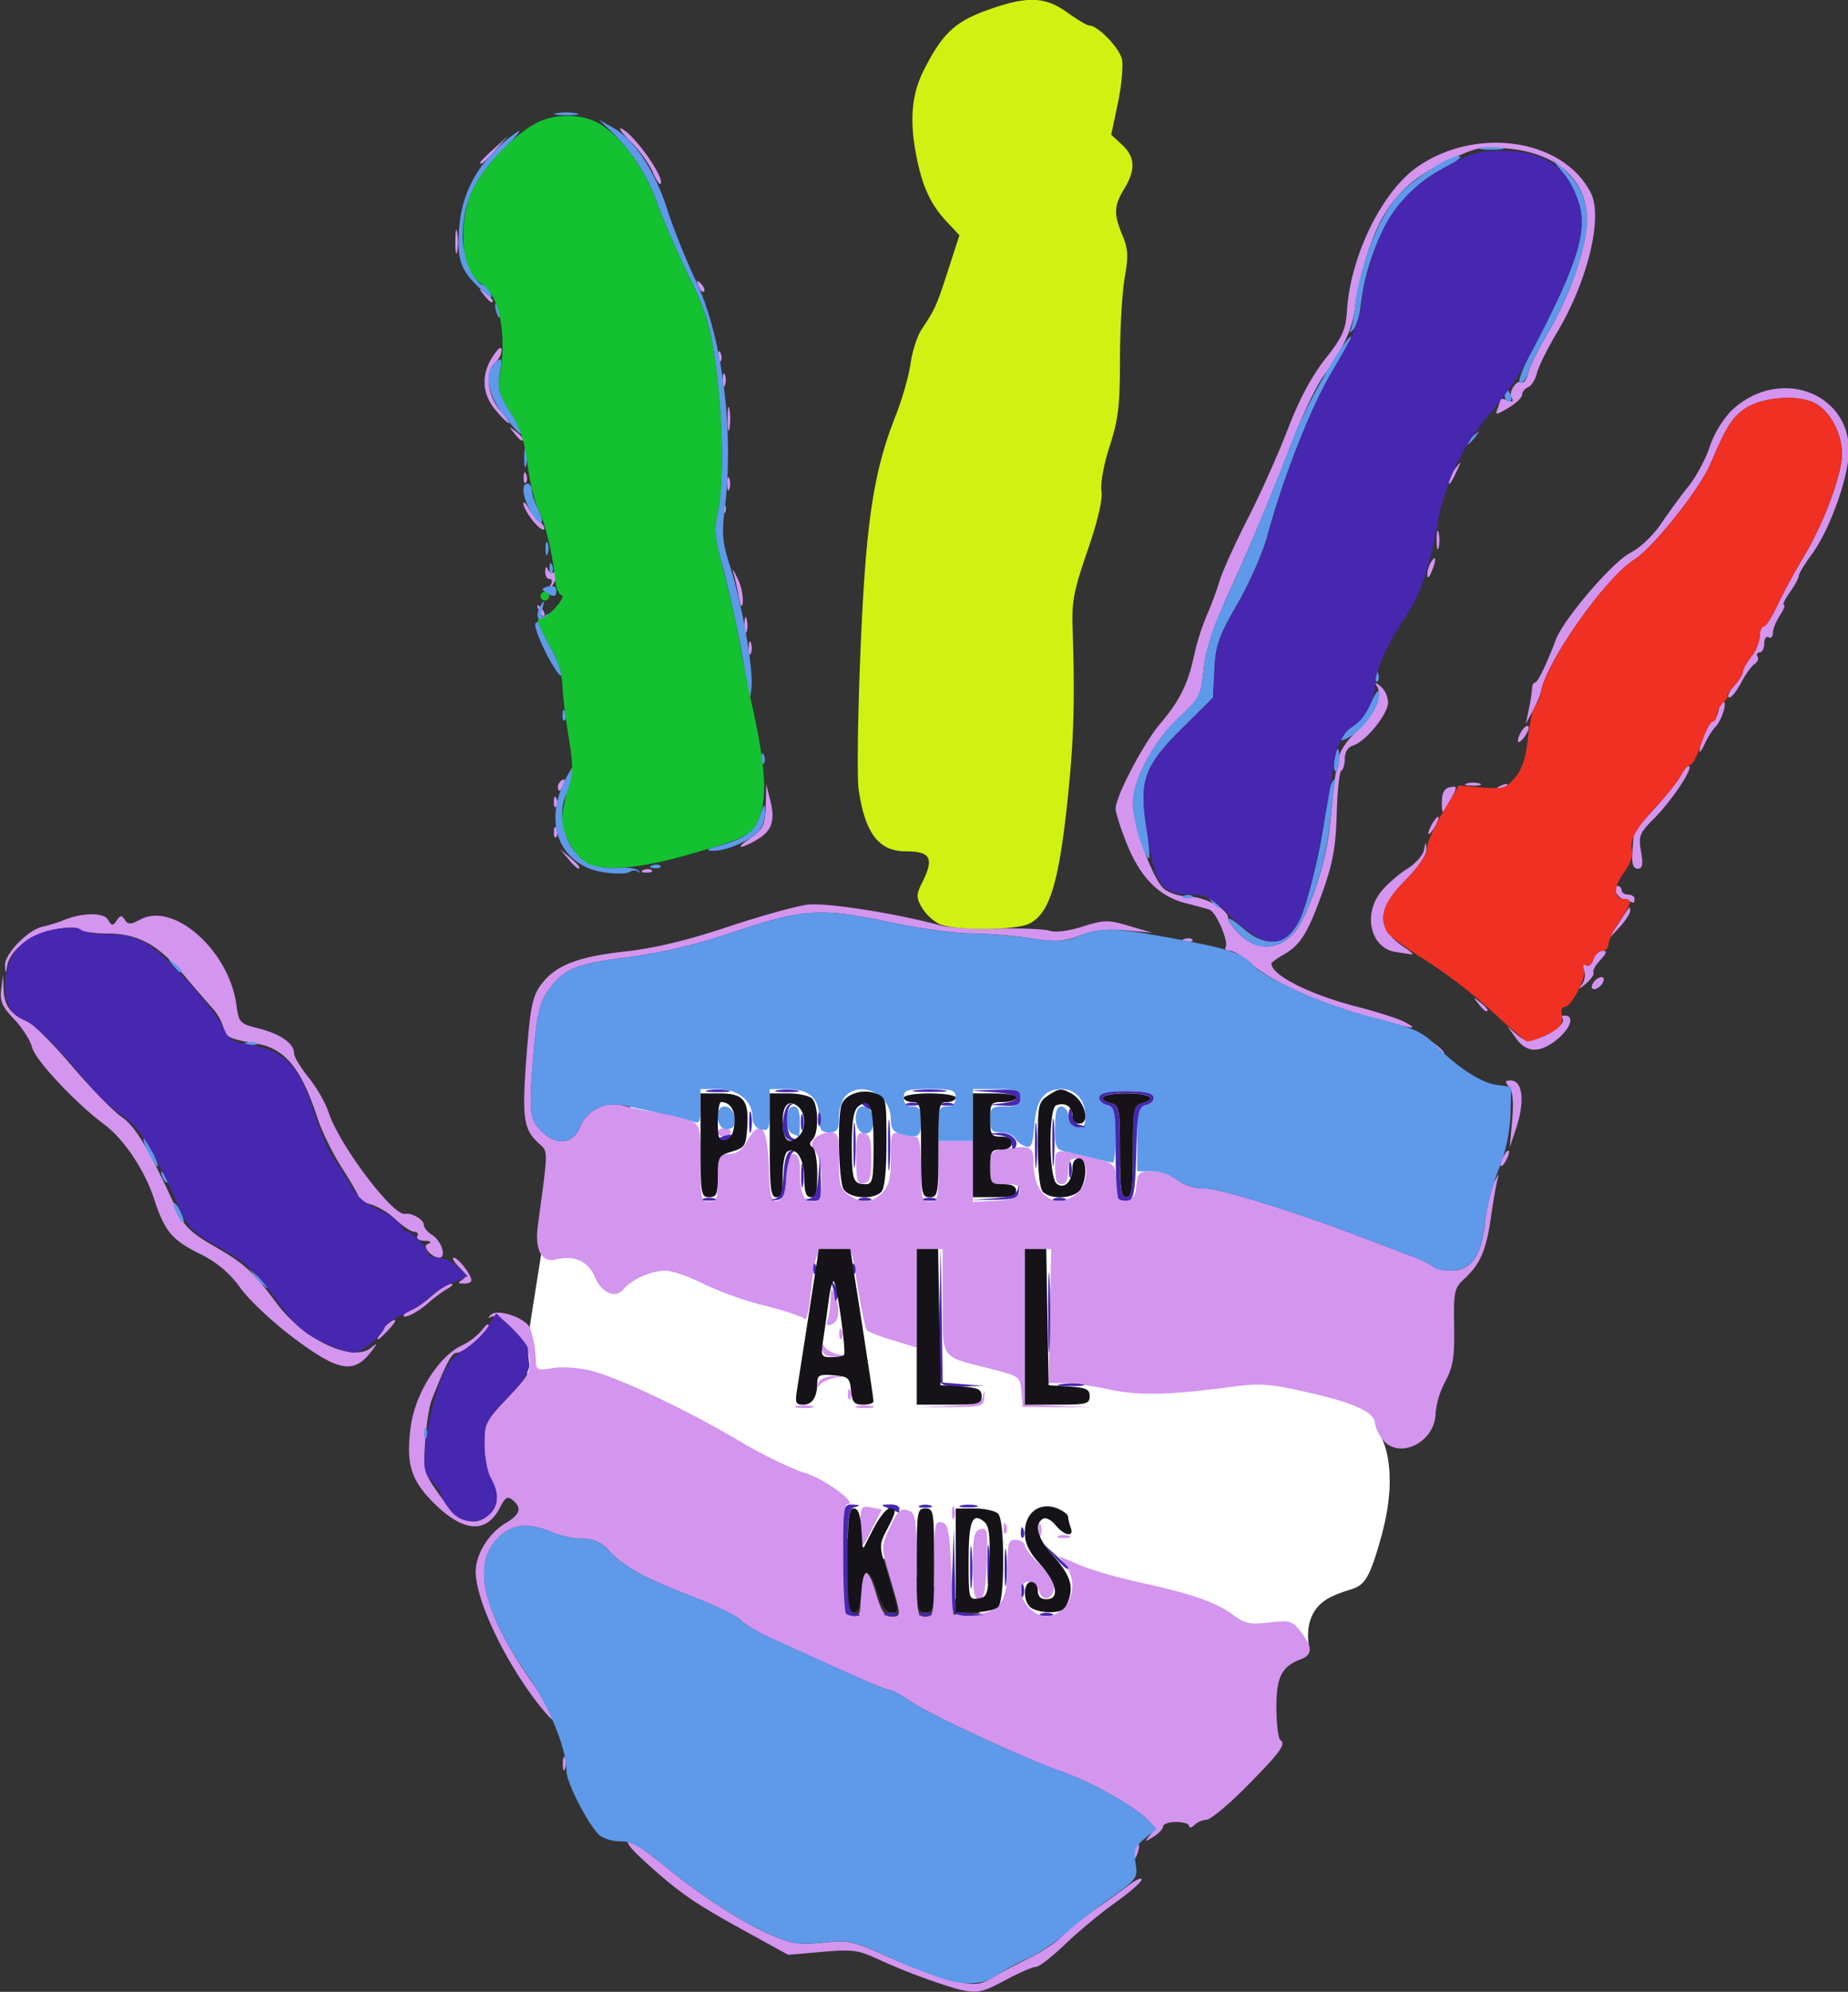 <svg width="98.51" height="106.186" viewBox="0 0 26.064 28.095" xmlns="http://www.w3.org/2000/svg"><rect x="0" y="0" width="26.064" height="28.095" fill="#333333" stroke="none"/><path d="m7.675 17.419-.236 1.498-.006.799 4.111 1.75 2.331 1.316 3.14.96 1.454-.491s-.137-.504.292-.721c.43-.218.481.032.73-.892.248-.924-.003-1.35-.003-1.35l.503-.538s-1.223-1.576-1.408-1.597c-.186-.022-2.114-1.154-2.114-1.248 0-.095.172-1.396.172-1.396l-2.05-.958s-3.97-.028-4.172-.028c-.202 0-.43-.277-.965.234-.534.512-.661 1.112-.661 1.276 0 .164-1.119 1.386-1.119 1.386z" fill="#fff"/><g stroke-width=".353"><path d="M13.204 27.96a8.64 8.64 0 0 1-.777-.306c-.322-.151-.39-.161-.83-.123l-.48.042-.634-.349c-.695-.383-.902-.526-1.381-.96-.449-.406-.236-.364.27.053.517.427 1.11.81 1.53.987.266.114.384.13.707.097.364-.038.42-.025.959.218.314.141.718.288.898.326.287.06.35.054.52-.046.107-.063.344-.19.529-.281s.39-.228.457-.303c.067-.075.273-.242.458-.372.184-.129.41-.292.503-.363.092-.07.168-.101.168-.068s-.168.18-.373.326-.521.408-.704.584c-.182.176-.367.32-.412.32s-.234.082-.423.183c-.407.217-.436.218-.985.035zm2.775-1.83c0-.049.024-.104.055-.123.03-.018.04.021.023.088-.037.143-.078.16-.078.034zm.238-.242c.076-.091.072-.119-.03-.22-.194-.195-.799-.534-1.201-.675-.528-.184-1.864-.805-2.145-.996-.129-.087-.26-.158-.293-.158s-.338-.126-.678-.28l-.97-.44c-.194-.086-.395-.205-.448-.264-.052-.058-.36-.208-.682-.333-.688-.267-.958-.415-1.18-.648a.468.468 0 0 0-.374-.17c-.116 0-.31-.04-.43-.091-.352-.147-.576-.118-.778.098-.35.373-.19 1.028.484 2.002.326.469.428.721.163.4-.493-.596-.947-1.529-.946-1.945 0-.245.185-.544.422-.684.206-.122.234-.214.1-.325-.071-.06-.105-.04-.18.107-.188.361-.497.35-.899-.034-.358-.342-.433-.581-.356-1.128.064-.451.393-.972.71-1.122a.894.894 0 0 0 .296-.226c.05-.07.09-.097.09-.059 0 .088-.35.385-.453.385-.069 0-.146.146-.353.67-.033.085-.073.345-.089.58-.028.418-.024.435.208.763.263.372.483.458.692.27.137-.125.146-.303.025-.514-.048-.084-.088-.296-.09-.47-.001-.302.015-.335.332-.67.3-.318.33-.372.302-.567-.033-.233-.414-.638-.537-.57-.046.026-.048.017-.007-.028.09-.097.51.05.556.193.052.163.075.292.08.455.004.131.024.14.238.103.128-.021.368-.006.533.035.395.098 1.376.562 2.1.994.318.19.73.39.914.446.29.088.776.445.605.445-.036 0-.052.302-.042.776.015.684.03.78.124.798.088.017.107-.026.107-.244.002-.444.098-.485.212-.091.078.266.128.346.219.346.146 0 .146.004-.013-.534-.129-.434-.13-.448-.02-.689.127-.283.164-.316.297-.265.081.032.097.156.097.763 0 .685.007.725.122.725.115 0 .122-.04.122-.675 0-.61.01-.673.107-.655.091.017.111.114.137.66l.03.64.27-.006c.379-.009.493-.163.493-.668 0-.348.012-.385.122-.377.067.005.122.04.122.076 0 .037.097.16.216.276.13.125.209.256.198.327-.025.167-.172.196-.212.043-.044-.169-.263-.174-.263-.007 0 .067.055.177.122.244.349.35.807-.18.516-.595l-.095-.135.287.123c.158.068.537.178.842.245.754.166 1.078.278 1.318.455.175.13.246.145.517.113.292-.035.325-.025.447.13.168.215.167.325-.005.39-.269.103-.342.253-.34.693.002.226.027.427.058.446.085.053-.013.185-.499.673-.246.248-.492.45-.545.45a.28.28 0 0 0-.171.074c-.04.04-.074.047-.074.015s-.082-.058-.183-.058c-.1 0-.183.028-.183.062 0 .033-.061.1-.137.147-.127.079-.13.077-.05-.02zm-8.279-1.012c0-.084.014-.118.03-.077a.235.235 0 0 1 0 .153c-.016.042-.03.008-.03-.076zm5.784-2.799c0-.406.017-.485.107-.508.096-.026.105.02.087.48-.015.391-.04.51-.107.51-.068 0-.087-.106-.087-.482zm-1.586-.537c0-.293.007-.305.15-.278l.151.029-.127.252c-.174.344-.174.344-.174-.003zm2.51.042c0-.083.014-.118.031-.076a.235.235 0 0 1 0 .153c-.017.042-.03.007-.03-.077zm.28.082a.235.235 0 0 1 .153 0c.042.017.008.03-.076.03s-.118-.013-.076-.03zm-.772-.117c.003-.071.017-.086.037-.037.017.044.015.097-.005.117-.02.02-.035-.016-.032-.08zm-.727-.209c0-.083.014-.118.03-.076a.235.235 0 0 1 0 .153c-.016.042-.03.007-.03-.077zm6.062-1.05a.52.52 0 0 1-.095-.204c0-.157-.272-.289-.895-.432-.596-.137-.708-.146-1.148-.088-.884.116-1.28.124-1.713.033a4.157 4.157 0 0 0-.635-.088h-.214l.019-.945.018-.946h-.372v2.19l.945.045-.976-.009-.018-.216c-.018-.213-.023-.217-.457-.327-.695-.177-.653-.115-.653-.953v-.73h-.366v1.39l-.333-.103a2.146 2.146 0 0 1-.366-.136c-.03-.03-.081-.292-.189-.952-.03-.184-.05-.199-.267-.199-.265 0-.272.013-.344.661-.023.213-.059.36-.08.328-.02-.032-.27-.117-.555-.188a5.018 5.018 0 0 1-.878-.312c-.197-.101-.439-.184-.536-.184-.195 0-.475.125-.59.264-.113.136-.308.05-.403-.178-.093-.22-.291-.309-.548-.244-.2.05-.3-.136-.255-.473.151-1.127.151-1.035 0-1.178-.203-.192-.225-.358-.158-1.234.05-.656.082-.82.194-.978.2-.28.509-.405 1.192-.481.42-.047.87-.154 1.45-.347.463-.154.97-.295 1.129-.314.264-.03 1.219.118 1.861.29.128.035.499.056.824.048.325-.008.652.006.726.03.081.028.269.004.467-.059.306-.096.357-.097.657-.008l.326.096-.374-.034c-.273-.024-.447-.005-.649.072-.236.09-.336.095-.705.038a6.558 6.558 0 0 0-.83-.067c-.22 0-.722-.068-1.116-.152-1.008-.214-1.233-.2-2.21.125a7.839 7.839 0 0 1-1.526.365c-.748.095-.904.164-1.134.502-.095.14-.14.338-.178.787-.075.89-.068.977.093 1.148.206.22.451.205.55-.033a.519.519 0 0 1 .627-.311c.107.032.322.074.477.092.155.02.354.067.442.107.155.071.16.09.16.612 0 .499.01.54.122.54.107 0 .122-.041.122-.336 0-.319.008-.335.155-.335.11 0 .187-.055.26-.184.185-.328.284-.212.304.356.016.44.032.504.122.487.08-.015.109-.096.123-.34.013-.23.043-.32.107-.32.062 0 .088.072.088.24 0 .317.05.431.19.431.097 0 .115-.046.115-.293 0-.161-.038-.345-.084-.408-.07-.095-.07-.129-.005-.195a.334.334 0 0 1 .206-.08c.115 0 .127.037.127.394 0 .337.019.406.135.488.183.127.328.119.475-.028.095-.095.122-.203.122-.495 0-.357.005-.371.137-.336.075.02.171.037.213.038.054 0 .076.133.076.458 0 .417.011.457.122.457.11 0 .122-.04.122-.426v-.427h.488v.86l.32-.019c.247-.014.324-.042.34-.125.016-.085-.023-.106-.198-.106-.212 0-.218-.007-.218-.236 0-.231.005-.237.257-.27.315-.043.353-.021.353.2 0 .445.274.664.58.463.2-.131.223-.523.03-.523-.095 0-.122.04-.122.183 0 .122-.03.182-.092.182-.066 0-.091-.067-.091-.245 0-.272-.03-.267.591-.11.245.062.257.076.275.317.015.205.04.252.14.252.093 0 .127-.047.141-.198.018-.18.038-.198.22-.198.112 0 .272.054.357.122a.669.669 0 0 0 .39.121c.22 0 1.268.327 2.246.7l.671.255c.134.05.27.116.302.148.032.03.147.056.255.056.278 0 .425-.21.477-.685.023-.21.082-.464.13-.565.049-.1.072-.128.051-.061-.02.067-.064.313-.097.546-.067.474-.15.668-.376.879-.143.133-.153.18-.145.67.007.436-.015.572-.127.784a1.19 1.19 0 0 0-.134.434c0 .426-.536.682-.76.363zm-8.252-.455a.5.5 0 0 1 .213 0c.06.015.011.028-.106.028-.118 0-.166-.013-.107-.028zm.854 0a.5.5 0 0 1 .213 0c.059.015.01.028-.106.028-.118 0-.166-.013-.107-.028zm1.292-.002c.392-.02.457-.038.48-.143.022-.095.026-.092.02.018-.008.13-.034.139-.481.142l-.473.005.454-.022zm-1.425-.175c.003-.07.018-.085.037-.037.018.044.016.097-.005.117-.02.02-.034-.015-.032-.08zm-.416-.147c.015-.056.105-.095.233-.1.192-.008.194-.006.026.02-.1.017-.205.062-.233.1-.034.048-.043.042-.026-.02zm-7.404-.64c-.29-.218-.626-.533-.746-.7a1.467 1.467 0 0 0-.575-.484c-.397-.2-.493-.316-.645-.777-.135-.409-.425-.842-.701-1.047-.404-.3-.977-.912-1.018-1.088-.023-.095-.136-.273-.251-.394-.174-.182-.206-.257-.185-.427l.025-.206.01.221c.01.225.1.34.349.45.076.033.356.316.621.627.266.312.577.631.693.71.199.135.39.459.78 1.317.103.226.198.318.521.504.435.25.544.35.894.818.377.505 1.059.825 1.32.62.099-.077.1-.075.015.039-.251.335-.463.3-1.107-.183zm7.49.233a.169.169 0 0 1-.04-.106c.001-.045.016-.044.046.003.025.038.1.083.167.1.118.029.118.03-.005.037-.07.004-.145-.011-.168-.034zm-6.247-.324a.434.434 0 0 1 .166-.156c.05-.019.026.035-.055.121-.175.187-.214.2-.111.035zm6.455.024c.003-.07.018-.085.037-.036.018.044.016.096-.005.117-.02.02-.034-.016-.032-.08zm-.164-.182c.02-.053.04-.184.042-.29.004-.163.012-.174.057-.071.084.197.068.38-.038.42-.072.028-.088.012-.06-.059zm-5.969-.088c.02-.033.066-.06.102-.06s.158-.082.273-.183c.115-.1.242-.182.282-.18.041 0 .02.031-.047.068-.068.037-.191.128-.275.203-.165.147-.396.252-.335.152zm.815-.48c.067-.043.058-.078-.046-.182-.07-.072-.103-.13-.071-.13.061 0 .247.24.247.319 0 .026-.048.047-.107.046-.084 0-.089-.012-.023-.053zm-.475-.397c-.055-.066-.053-.093.008-.117.043-.018.015-.034-.062-.037-.078-.002-.124-.032-.103-.066.02-.033.001-.06-.043-.06-.043-.001-.162-.079-.263-.174a1.003 1.003 0 0 0-.351-.214c-.092-.023-.167-.064-.167-.092s-.106-.214-.235-.415c-.13-.2-.284-.513-.344-.695-.236-.723-.462-.998-.875-1.067-.374-.063-.423-.087-.458-.229a.724.724 0 0 0-.144-.257c-.06-.066-.245-.28-.41-.475-.37-.437-.652-.59-1.087-.59-.179 0-.351-.026-.383-.057-.036-.035-.174-.035-.36 0-.325.062-.62.287-.663.507-.024.126-.025.127-.033.003-.01-.16.324-.506.533-.55.088-.02.215-.058.282-.086.267-.113.575-.118.638-.012.053.09.069.092.123.012.051-.076.071-.078.115-.01.044.069.082.068.226-.008.469-.245 1.242.445 1.346 1.201.036.26.046.272.319.34.304.077.496.212.496.351 0 .048.092.201.205.341.113.14.24.361.282.492.146.454.911 1.468 1.079 1.431.09-.02.263.081.263.153 0 .039.051.102.114.141.139.087.213.324.101.324-.043 0-.11-.038-.149-.085zm6.033-1.317c0-.324.014-.372.106-.355.087.017.107.085.107.355 0 .269-.02.337-.107.354-.092.018-.106-.03-.106-.354zm9.088.091c0-.033.027-.102.06-.152.032-.05.059-.064.059-.03s-.027.101-.06.152c-.032.05-.059.064-.059.03zm.163-.625c.023-.26.01-.41-.042-.472-.062-.075-.06-.092.016-.092.18 0 .211.298.074.701l-.082.244zm-11.203.168c0-.034.041-.061.092-.061.05 0 .091.027.091.06s-.041.062-.091.062c-.05 0-.092-.028-.092-.061zm10.116-1.205c-.076-.096-.074-.099.023-.023.102.08.134.13.084.13-.013 0-.061-.048-.107-.107zm1.14-.124-.118-.165.13.113c.11.095.162.103.318.049.21-.074.381-.22.324-.277-.021-.02-.006-.038.033-.038.164 0 .065.223-.17.385-.215.146-.38.125-.517-.067zm-2.108-.312c-.696-.195-1.342-.489-1.626-.738-.114-.1-.25-.183-.3-.183s-.079-.024-.06-.054c.046-.075-.135-.494-.227-.525a7.927 7.927 0 0 0-.334-.091c-.375-.096-.633-.353-.825-.82-.09-.221-.165-.453-.165-.515 0-.172.394-.923.628-1.197.272-.319.393-.562.477-.957a3.44 3.44 0 0 1 .178-.567c.06-.134.142-.354.182-.488.04-.134.22-.532.4-.884.18-.352.433-.919.563-1.259.157-.41.334-.743.525-.986.248-.315.292-.412.31-.693.052-.777.501-1.686 1.004-2.028.836-.57 2.046-.384 2.434.373.175.34-.04 1.237-.47 1.96-.136.229-.266.49-.289.583-.023.093-.08.184-.126.201-.046.018-.083.065-.083.104s-.087.123-.194.186c-.177.105-.19.106-.152.008a.732.732 0 0 0 .04-.13c0-.012.046-.005.102.016.07.027.087.016.056-.035-.051-.082.073-.267.148-.22.026.015.066-.047.088-.139.023-.092.149-.347.28-.566.301-.5.546-1.213.546-1.585 0-.558-.41-.935-1.09-1.004-.392-.039-.447-.029-.87.166-.598.277-.905.622-1.117 1.258-.086.259-.17.605-.187.77-.032.323-.16.608-.451 1.01-.1.14-.296.546-.433.903a39.644 39.644 0 0 1-.953 2.269c-.18.396-.278.707-.305.972-.039.366-.059.406-.329.655-.365.336-.668.892-.668 1.226 0 .303.272 1.06.434 1.206.066.06.22.11.346.112.238.005.562.18.562.304 0 .04.077.146.17.236.232.222.515.22.738-.003.2-.2.471-.984.524-1.51.058-.581.083-.793.095-.793.006 0 .02-.078.031-.174.013-.108.113-.259.263-.398.249-.229.362-.487.277-.629-.037-.06-.024-.06.055.004a.33.33 0 0 1 .103.227c0 .162-.314.55-.492.606-.073.023-.118.092-.118.182 0 .08-.022.159-.05.175-.027.017-.056.292-.064.61-.013.456-.053.686-.192 1.077-.21.594-.317.769-.552.903-.098.055-.178.114-.177.131.003.165.553.44 1.22.61.281.072.58.169.666.216.213.115.127.102-.546-.088zm1.578-.174c-.076-.096-.074-.098.023-.023.101.08.134.13.084.13-.013 0-.061-.048-.107-.107zm1.458-.266a.24.24 0 0 0 .034-.208c-.027-.072-.018-.095.026-.068.037.023.084-.013.105-.082.022-.067.08-.123.13-.123.068 0 .06.03-.033.132-.068.072-.11.15-.096.174.015.024-.033.096-.107.159-.091.077-.11.082-.059.016zm.147.003a.19.19 0 0 1 .106-.106c.046-.016.069.007.054.053a.19.19 0 0 1-.107.107c-.046.015-.069-.008-.053-.054zm-2.77-.466c-.359-.055-.469-.54-.197-.863.085-.102.248-.242.362-.313.114-.07.219-.188.233-.262.024-.125.027-.126.035-.01.005.076-.113.25-.297.437-.415.423-.415.679-.002.954.083.055.124.096.092.091l-.227-.034zm-2.986-.181c.044-.018.097-.016.117.005.02.02-.016.034-.08.032-.07-.003-.085-.018-.037-.037zm6.115-.203c.18-.277.178-.275.178-.196 0 .037-.07.145-.158.239l-.158.17zm.107-.346c-.111-.029-.205-.202-.11-.202.033 0 .06.027.06.06s.04.062.09.062.092.027.092.06-.007.058-.015.054a1.61 1.61 0 0 0-.117-.034zm-13.845-.427c.044-.018.097-.015.117.005.02.02-.016.034-.08.032-.071-.003-.086-.018-.037-.037zm-1.062-.157-.116-.137.137.116c.13.11.165.159.117.159a.678.678 0 0 1-.138-.138zm15.009-.091c.007-.126.017-.247.022-.27.004-.022.138-.183.298-.357.16-.174.326-.385.37-.468s.095-.137.112-.12c.047.047-.258.5-.501.742-.2.2-.216.24-.179.46.032.189.021.242-.047.242-.064 0-.085-.064-.075-.23zm-12.47-.18c.214-.146.24-.198.247-.506l.007-.275.054.214c.075.297.03.441-.18.565-.23.136-.326.138-.128.003zm-2.741-.115c.002-.07.017-.085.036-.037.018.044.016.097-.004.117-.02.02-.035-.016-.032-.08zm12.375-.086c.036-.067.079-.122.095-.122.017 0 .002.055-.034.122-.036.067-.08.122-.096.122-.017 0-.001-.055.035-.122zm.15-.35c.001-.112.039-.174.113-.188.105-.02.106-.011.014.167-.12.23-.131.232-.128.02zm-12.526.01c.003-.072.018-.086.037-.038.018.044.016.097-.005.117-.02.02-.034-.015-.032-.08zm.057-.205c0-.032.027-.075.06-.095.034-.021.045.003.024.057-.04.106-.084.125-.084.038zm13.233.033c0-.013.043-.04.095-.06.054-.021.079-.011.057.024-.035.058-.152.085-.152.036zm-.41-.08a.349.349 0 0 1 .183.003c.041.017-.007.03-.108.028-.1-.001-.134-.015-.075-.03zm3.28-.451c-.008-.084.134-.42.18-.42.026 0 .066-.073.088-.16.022-.088.055-.145.073-.127.044.044-.03.267-.12.362-.04.042-.106.145-.145.23s-.073.135-.075.115zm-2.562-.146c-.001-.091.108-.246.146-.208.018.019-.007.086-.056.151s-.09.09-.09.057zm.155-.458a2.34 2.34 0 0 0 .045-.29c0-.041.018-.076.04-.076.037 0 .167-.267.296-.61.11-.29.798-1.092 1.044-1.218.138-.07.325-.246.438-.413.108-.16.284-.4.391-.534s.24-.383.296-.553a1.42 1.42 0 0 1 .297-.5c.7-.675 1.774-.229 1.656.688-.054.412-.291 1.027-.514 1.33-.1.137-.183.273-.183.303s-.056.135-.126.232c-.07.098-.107.178-.084.178s-.003.067-.057.15c-.054.083-.099.194-.099.247s-.027.08-.06.06c-.034-.02-.061.019-.061.088s-.03.125-.065.125-.049.026-.03.058c.02.031 0 .08-.042.106-.043.028-.131.151-.196.275-.065.123-.14.211-.167.195-.026-.017.006-.089.073-.16.067-.072.122-.16.123-.195 0-.036.055-.134.12-.218a.587.587 0 0 0 .121-.29c0-.075.026-.137.056-.137s.114-.13.188-.29c.073-.159.243-.472.377-.696.284-.476.536-1.152.538-1.444.002-.29-.167-.608-.383-.72-.248-.128-.758-.084-.997.086-.173.123-.256.257-.474.768-.153.36-.808 1.184-1.072 1.351-.408.258-1.245 1.44-1.32 1.865-.01.052-.062.176-.115.274l-.098.179zM10.56 9.141c0-.083.013-.118.03-.076a.235.235 0 0 1 0 .153c-.017.042-.03.007-.03-.077zm-.06-.335c.002-.1.016-.134.031-.075s.015.142-.002.183c-.017.041-.03-.007-.028-.108zM7.598 8.61c-.033-.087-.026-.094.034-.034.042.042.06.09.042.11-.019.018-.053-.015-.076-.076zm2.82-.2a3.982 3.982 0 0 0-.075-.336c-.02-.067.006-.03.059.084a.744.744 0 0 1 .075.335c-.014.093-.03.068-.059-.083zM7.77 8.242c.024-.042.015-.076-.02-.076-.036 0-.063-.048-.06-.107.002-.064.017-.076.035-.03.017.042.054.062.082.045.065-.04.04.134-.029.197-.028.026-.032.013-.008-.03zm12.36-.137a.377.377 0 0 1 .057-.183c.072-.112.072-.016 0 .152-.035.08-.054.091-.056.03zm.132-.488c0-.118.012-.166.028-.107a.5.5 0 0 1 0 .213c-.016.06-.028.011-.028-.106zm-12.753-.28c-.071-.09-.128-.194-.127-.232 0-.037.031-.013.068.054s.11.156.162.198.079.091.06.11c-.019.019-.092-.04-.163-.13zm2.68-.183c.004-.07.018-.085.038-.037.017.044.015.097-.005.117-.02.02-.035-.015-.032-.08zm.067-.33c0-.084.014-.118.03-.076a.235.235 0 0 1 0 .152c-.016.042-.03.008-.03-.076zm-2.871-.097c.003-.07.017-.085.037-.036.017.044.015.096-.005.116-.02.02-.035-.015-.032-.08zm13.046.058c0-.033.042-.113.095-.178.09-.112.09-.11.022.034-.089.187-.117.221-.117.144zM7.25 6.107c-.077-.096-.075-.099.022-.023.102.08.134.13.084.13-.013 0-.06-.048-.107-.107zm3.012-.198c0-.15.012-.213.026-.137a.869.869 0 0 1 0 .274c-.014.076-.026.014-.026-.137zm-3.274-.126c-.192-.228-.205-.503-.036-.758.078-.118.121-.148.122-.084 0 .055-.041.134-.091.175-.146.121-.113.454.066.667.087.103.144.187.127.187-.016 0-.101-.084-.188-.187zm3.206-.423c0-.084.014-.118.03-.076a.235.235 0 0 1 0 .153c-.016.041-.03.007-.03-.077zm-.066-.34c.003-.071.017-.086.037-.037.018.044.015.097-.005.117-.02.02-.035-.016-.032-.08zm-3.306-.864c-.076-.097-.073-.1.023-.023.102.08.134.13.084.13-.013 0-.06-.048-.107-.107zm3.03-.12c-.032-.086-.025-.093.035-.034.042.042.06.09.041.11-.018.018-.052-.015-.075-.076zM6.422 3.41c0-.151.012-.213.026-.137a.869.869 0 0 1 0 .274c-.014.075-.026.014-.026-.137zm2.784-.987a1.72 1.72 0 0 0-.318-.433c-.13-.13-.18-.206-.112-.17.191.102.61.703.539.774-.015.015-.064-.062-.11-.17zm-2.435-.13c0-.01.089-.1.198-.198l.198-.18-.179.199c-.167.185-.217.226-.217.179z" fill="#d395ee"/><path d="M13.264 27.9a9.384 9.384 0 0 1-.756-.308c-.476-.216-.54-.23-.9-.192-.322.033-.44.017-.707-.097-.42-.178-1.013-.56-1.53-.987-.315-.26-.464-.344-.613-.344a.555.555 0 0 1-.291-.076c-.152-.122-.478-.748-.478-.917 0-.312-.235-.894-.537-1.332-.642-.93-.789-1.569-.445-1.937.202-.217.427-.245.778-.098.12.05.314.091.431.091.153 0 .257.048.374.17.221.233.491.381 1.18.648.322.125.63.275.682.333.053.059.254.178.448.264s.63.285.97.44c.34.153.645.28.678.28s.164.071.292.158c.282.191 1.618.812 2.145.996.411.144 1.011.483 1.207.681l.121.124-.166.135c-.14.114-.16.166-.131.349.034.206.02.224-.348.486-.21.15-.497.375-.637.5s-.375.283-.523.35a3.73 3.73 0 0 0-.451.244c-.207.14-.438.15-.793.039zm-7.283-7.696c.003-.07.018-.085.037-.037.018.044.016.097-.005.117-.02.02-.034-.016-.032-.08zM3.623 18.03l-.116-.137.137.116c.129.11.165.158.116.158a.678.678 0 0 1-.137-.137zm16.59-.163c-.031-.032-.167-.098-.301-.148l-.671-.254c-.979-.374-2.026-.7-2.246-.7a.669.669 0 0 1-.39-.122.68.68 0 0 0-.36-.122h-.206v-.45c0-.407.013-.454.129-.484.07-.019.116-.07.101-.114-.037-.112-.728-.112-.765 0-.015.044.031.095.102.114.113.03.128.078.128.422 0 .215-.017.39-.038.39s-.138-.027-.26-.059a8.846 8.846 0 0 0-.388-.092c-.156-.032-.168-.056-.168-.338 0-.223.024-.304.088-.304.048 0 .096.061.106.136s.068.146.127.157c.082.016.106-.02.106-.162 0-.217-.138-.375-.328-.375-.251 0-.36.14-.39.505-.023.282-.045.333-.127.303a.334.334 0 0 1-.149-.117c-.027-.045-.116-.081-.198-.081-.125 0-.15-.03-.15-.183 0-.169.018-.183.214-.183.173 0 .214-.023.214-.122 0-.107-.041-.122-.336-.122h-.335v.732h-.488v-.244c0-.203.02-.244.122-.244.081 0 .122-.04.122-.122 0-.109-.04-.122-.366-.122s-.366.013-.366.122c0 .081.04.122.122.122.099 0 .122.04.122.213 0 .22-.037.243-.29.175-.102-.027-.137-.081-.137-.212 0-.34-.411-.549-.636-.324-.053.052-.096.19-.096.305 0 .176-.021.209-.137.209s-.138-.035-.142-.222c-.006-.272-.145-.388-.464-.388h-.233v.3c0 .268-.012.295-.122.267-.079-.021-.122-.084-.122-.178 0-.225-.205-.389-.487-.389H9.88v.25c0 .216-.015.245-.107.206a2.794 2.794 0 0 0-.381-.1c-.151-.031-.392-.083-.536-.115-.327-.073-.571.036-.683.305-.099.238-.343.253-.55.033-.16-.17-.168-.257-.093-1.148.038-.449.083-.647.179-.787.23-.338.386-.407 1.134-.502a7.84 7.84 0 0 0 1.524-.364c.978-.327 1.204-.34 2.211-.126.395.084.894.153 1.11.153s.596.03.843.066c.378.056.484.052.68-.03.302-.126.483-.123 1.289.025.828.152 1.019.214 1.163.377.166.188 1.012.57 1.591.716.678.173.797.223.988.417.308.313.643.532.858.563l.214.03-.01.387a2.307 2.307 0 0 1-.164.768c-.084.21-.172.551-.196.759-.053.47-.2.678-.476.678-.108 0-.223-.025-.255-.056zm-17.715-.742c-.038-.07-.057-.138-.043-.152.014-.014.057.043.095.127.084.184.043.204-.052.025zM2.29 16.6c-.033-.087-.026-.094.034-.035.042.042.06.091.042.11-.02.019-.053-.015-.076-.075zm-.19-.329c-.054-.104-.087-.2-.073-.213.013-.013.07.072.125.189.126.263.082.283-.052.024zm9.075-.279c-.112-.045-.099-.386.015-.386.064 0 .091.064.091.213 0 .118-.006.212-.015.209a2.588 2.588 0 0 1-.091-.036zm1.006-.008c-.14-.028-.152-.378-.013-.378.108 0 .169.125.14.287-.013.07-.06.104-.127.091zm-1.952-.06c-.136-.028-.148-.318-.013-.318.102 0 .173.129.14.257-.01.045-.068.072-.127.06zM3.461 14.71a.235.235 0 0 1 .152 0c.042.017.008.03-.076.03s-.118-.013-.076-.03zm-1.03-1.103c-.075-.097-.073-.1.024-.023.101.08.134.13.083.13-.012 0-.06-.049-.106-.107zm15.053-.43c-.237-.248-.202-.302.052-.08.315.277.608.237.786-.106.116-.226.317-1.048.365-1.496.021-.198.066-.404.099-.458.048-.078.054-.066.033.054-.016.084-.045.33-.066.549-.052.549-.32 1.334-.525 1.54-.228.23-.522.228-.744-.004zm-.416-.485c-.076-.097-.073-.1.023-.023.059.046.107.094.107.107 0 .05-.05.017-.13-.084zm-.37-.057c.045-.018.097-.016.118.005.02.02-.016.034-.08.032-.071-.003-.086-.018-.037-.037zm-8.182-.331c-.652-.101-.88-.746-.495-1.396l.091-.152-.04.182c-.02.101-.062.23-.091.286-.09.175-.058.498.07.707.141.233.361.333.681.31.125-.01.25.01.276.042.027.032.024.038-.007.013-.03-.025-.085-.023-.122.004-.037.027-.2.029-.363.004zm.681-.096c.045-.018.097-.015.117.005.02.02-.015.035-.08.032-.07-.003-.085-.018-.037-.037zm6.88-.362a2 2 0 0 1-.099-.529c0-.325.308-.886.668-1.218.271-.25.29-.288.33-.658.027-.263.12-.564.28-.911.303-.654.715-1.639.982-2.345.172-.455.732-1.437.82-1.437.013 0-.11.227-.276.504-.296.497-.689 1.494-.907 2.308-.062.23-.25.66-.42.954-.268.466-.31.584-.327.93l-.02.397-.43.427c-.534.528-.611.736-.513 1.372.038.24.055.45.039.465-.016.016-.073-.1-.127-.26zm-5.953.088c.378-.104.516-.202.59-.418.069-.197.074-.2.077-.048a.42.42 0 0 1-.1.267c-.137.137-.466.272-.642.265-.102-.005-.083-.022.075-.066zm8.694-1.186c.023-.21.072-.248.072-.055 0 .086-.02.169-.045.184-.024.015-.037-.043-.027-.129zm-8.08-.059c.003-.07.018-.085.037-.036.018.044.016.096-.005.117-.02.02-.034-.016-.032-.08zm8.167-.263c0-.035.073-.112.162-.17s.211-.216.273-.352c.061-.135.112-.197.113-.136.002.177-.166.45-.364.59-.1.072-.184.103-.184.068zM7.933 10.08c.003-.071.017-.086.037-.037.017.044.015.096-.005.117-.02.02-.035-.016-.032-.08zm2.595-.483a16.706 16.706 0 0 0-.347-1.645c-.099-.36-.11-.497-.06-.712.09-.393.076-1.36-.03-2.108-.079-.555-.14-.754-.39-1.268-.162-.335-.359-.788-.436-1.006A2.627 2.627 0 0 0 8.6 1.834l-.152-.146.213.122c.295.168.58.607.756 1.161.082.257.26.7.396.986.373.783.543 2.114.41 3.208-.045.368-.034.491.074.823.165.508.33 1.443.302 1.707-.02.193-.025.186-.07-.097zm-2.831-.396c-.115-.227-.174-.404-.137-.417.035-.011.049-.046.03-.076-.019-.03-.004-.104.033-.163.057-.09.061-.085.027.038-.03.112-.021.133.043.095.067-.04.066-.03-.002.055-.075.091-.064.143.08.409.091.167.157.338.146.38-.01.04-.11-.103-.22-.32zm11.701.33c.003-.071.018-.086.037-.037.018.044.016.097-.005.117-.02.02-.034-.016-.032-.08zM7.694 8.355c-.062-.04-.054-.058.036-.082.073-.02.117 0 .117.053 0 .095-.037.102-.153.03zm.056-.348c.003-.07.017-.085.037-.037.018.044.015.097-.005.117-.02.02-.035-.016-.032-.08zm-.056-.27c0-.083.014-.117.03-.075a.235.235 0 0 1 0 .152c-.016.042-.03.008-.03-.076zm-.222-.545c-.106-.206-.12-.369-.032-.369.034 0 .061.043.061.095 0 .051.042.175.093.274s.066.18.032.18-.102-.081-.154-.18zm-.079-.735c0-.117.013-.165.028-.107.016.06.016.155 0 .214s-.028.01-.028-.107zm13.281-.206c0-.013.048-.06.107-.107.097-.075.099-.073.023.023-.08.102-.13.134-.13.084zM7.114 5.87c-.245-.314-.294-.618-.123-.76.09-.074.095-.059.058.16-.034.206-.012.287.148.54.247.388.2.422-.083.06zm14.11-.296c0-.05.01-.092.023-.092s.04.042.06.092c.018.05.008.091-.025.091-.032 0-.059-.04-.059-.091zm.373-.605c.637-1.208.794-1.695.673-2.098a1.569 1.569 0 0 0-.238-.45l-.163-.201.17.152c.24.214.343.439.343.749 0 .355-.25 1.074-.546 1.566-.132.22-.257.47-.278.556s-.072.158-.114.158c-.046 0 .014-.17.153-.432zm-2.548-.32c.022-.039.053-.202.07-.364.053-.521.32-1.207.59-1.515.23-.26.815-.63.886-.559.017.017-.106.1-.273.185-.596.302-1.03 1.036-1.132 1.92-.017.146-.064.297-.106.335-.055.051-.064.05-.035-.002zm-12.052-.26c-.026-.1-.018-.125.027-.08.035.036.052.1.038.145-.016.046-.043.018-.065-.065zm-.284-.375c-.229-.23-.274-.391-.232-.845.046-.513.326-.967.799-1.298.105-.074.023.032-.181.235-.411.408-.573.759-.573 1.237 0 .273.177.676.297.676.03 0 .071.04.09.091.052.134.01.114-.2-.096zm14.19-1.929c.075-.014.199-.014.274 0s.014.027-.137.027c-.15 0-.213-.012-.137-.027zm-13.05-.488a.869.869 0 0 1 .274 0c.075.015.013.027-.138.027-.15 0-.212-.012-.137-.027z" fill="#5e99ea"/><path d="M13.237 13.028a.674.674 0 0 1-.239-.233c-.077-.138-.076-.18.014-.359.165-.331.111-.428-.237-.428-.381 0-.575-.254-.665-.873-.023-.162-.012-1.04.026-1.952.075-1.81.181-2.52.494-3.314.095-.24.19-.574.213-.743s.092-.383.154-.478c.193-.29.215-.34.377-.843l.158-.487-.172-.183c-.224-.238-.338-.474-.423-.872-.114-.542-.087-.92.093-1.275.26-.513.435-.68.894-.845.56-.202.815-.195 1.13.034.14.1.279.183.31.183.12 0 .425.316.46.476.02.093-.005.37-.057.616l-.094.448.153.142c.185.17.194.354.03.621-.146.241-.15.355-.025.656.08.19.085.295.03.607-.035.208-.065.724-.065 1.148 0 .645-.023.843-.144 1.215-.083.254-.133.525-.117.634.019.123-.051.423-.197.845-.194.561-.224.72-.21 1.106.036 1.043.016 1.633-.087 2.555-.119 1.063-.25 1.464-.526 1.6-.198.098-1.084.097-1.278-.001z" fill="#d0f112"/><path d="M21.04 14.262a7.321 7.321 0 0 0-.954-.731c-.274-.168-.514-.349-.534-.401-.093-.242-.03-.409.268-.713.182-.186.305-.366.305-.448 0-.074.101-.305.225-.513l.224-.376.328.027c.298.024.34.012.467-.14.098-.116.152-.28.18-.548.022-.21.067-.413.1-.453a.478.478 0 0 0 .08-.19c.076-.44.904-1.62 1.323-1.885.265-.167.92-.991 1.073-1.35.218-.512.3-.646.474-.77.239-.17.748-.213.997-.085.215.112.384.43.383.72-.002.291-.255.968-.539 1.444a9.346 9.346 0 0 0-.377.697c-.073.159-.158.29-.188.29s-.054.061-.055.137a.586.586 0 0 1-.12.29c-.066.083-.12.18-.121.216-.001.036-.058.125-.126.199-.069.073-.108.133-.087.133.02 0-.006.043-.059.096-.053.053-.096.135-.096.183s-.025.087-.056.087c-.03 0-.101.137-.157.305-.056.168-.126.305-.156.305s-.089.066-.132.147c-.043.082-.19.267-.328.414-.305.325-.408.508-.363.649.02.062-.028.192-.114.308-.152.206-.151.372.002.372.12 0 .106.062-.068.318-.084.124-.152.267-.152.32s-.04.094-.088.094c-.048 0-.105.056-.126.123-.022.069-.069.105-.106.082-.043-.027-.053-.006-.028.06.042.11-.175.528-.275.528-.034 0-.05.049-.034.109a.206.206 0 0 1-.052.183c-.08.075-.357.197-.439.194-.023 0-.247-.193-.499-.427z" fill="#ef3023"/><path d="M11.933 22.76c-.022-.022-.04-.379-.04-.792 0-.742.001-.752.137-.746.103.006.11.014.03.035-.094.025-.107.114-.107.751s.013.726.107.751c.086.022.088.03.01.035-.053.004-.114-.011-.137-.034zm.554 0a.235.235 0 0 1 .153 0c.041.017.007.031-.077.031s-.118-.014-.076-.03zm.488 0a.235.235 0 0 1 .152 0c.042.017.008.031-.076.031s-.118-.014-.076-.03zm.468-.04c-.017-.045-.022-.326-.01-.625l.02-.544.013.59.012.591.198.025.198.024-.2.01c-.118.006-.213-.023-.23-.071zm1.24.04a.235.235 0 0 1 .152 0c.042.017.008.031-.076.031s-.118-.014-.076-.03zm-1.001-.66c0-.269.01-.37.024-.227a3.06 3.06 0 0 1 0 .487c-.014.125-.024.008-.024-.26zm.72.335c0-.084.014-.118.031-.076a.235.235 0 0 1 0 .152c-.017.042-.03.008-.03-.076zm-.477-.366c0-.251.011-.354.024-.229.014.126.014.332 0 .458-.013.126-.024.023-.024-.229zm.244.03c0-.234.011-.323.024-.196.014.126.013.318 0 .427-.014.108-.024.004-.024-.23zm.677-.167-.179-.198.199.179c.109.098.198.188.198.198 0 .047-.05.006-.218-.18zm-.448-.325c.003-.071.017-.086.037-.037.017.044.015.096-.005.117-.02.02-.035-.016-.032-.08zm-8.05-.308c-.07-.089-.127-.186-.127-.216s-.058-.116-.128-.19c-.112-.12-.123-.182-.088-.529.021-.216.1-.57.173-.785.11-.319.177-.419.365-.539.127-.08.281-.23.343-.33l.112-.185.221.21c.122.114.224.246.227.292.002.046.011.144.02.216.01.088-.094.246-.31.476-.309.325-.325.36-.323.66.001.175.041.387.09.47.119.21.112.39-.02.51-.169.151-.41.126-.556-.06zm6.185-.023c-.117-.05-.116-.052.015-.056.075-.003.137.023.137.056 0 .034-.007.06-.015.057a3.2 3.2 0 0 1-.137-.057zm.442-.04a.235.235 0 0 1 .152 0c.042.017.008.03-.076.03s-.118-.013-.076-.03zm.58-.002c.058-.015.154-.015.213 0s.01.028-.107.028c-.117 0-.165-.012-.107-.028zm-.294-1.744c-.017-.044-.022-.49-.012-.991l.02-.912.026 1.914.58.046-.292.01c-.191.008-.302-.016-.322-.067zm1.697.035c.092-.014.23-.014.305 0 .075.015-.001.027-.169.026-.168 0-.229-.012-.136-.026zm-.175-1.024c0-.503.01-.7.021-.439.012.262.011.673 0 .915-.012.241-.021.028-.02-.476zm-10.255.42c-.242-.117-.386-.247-.59-.531-.33-.463-.456-.578-.911-.833-.311-.175-.378-.246-.51-.543-.356-.808-.545-1.113-.792-1.276a2.622 2.622 0 0 1-.47-.438c-.427-.52-.763-.856-.918-.915-.212-.08-.3-.3-.25-.627.053-.357.28-.574.678-.648.202-.038.328-.035.38.007.041.035.21.061.373.057.204-.004.374.037.542.13.265.147 1.013.974 1.108 1.225.044.115.117.164.29.193.575.095.755.283.995 1.035.075.235.198.51.272.61.075.1.181.27.237.378.065.128.195.238.375.317.152.067.292.165.312.217.02.052.064.094.098.094.072 0 .29.237.29.314 0 .029.064.052.142.052.077 0 .203.058.28.13l.138.129-.234.105a1.09 1.09 0 0 0-.315.203c-.045.054-.202.157-.35.228-.149.072-.27.15-.27.172 0 .103-.324.375-.445.373-.074-.002-.279-.072-.455-.158zm7.247-.613a1.005 1.005 0 0 0-.04-.183c-.033-.106-.031-.106.035-.002.038.06.056.142.04.183-.022.053-.031.054-.035.002zm-.305-.422c.003-.07.018-.085.037-.036.018.044.016.096-.005.117-.02.02-.034-.016-.032-.08zm.55 0c.002-.07.016-.085.036-.036.018.044.015.096-.005.117-.02.02-.035-.016-.032-.08zm-2.094-.98a.235.235 0 0 1 .152 0c.042.017.008.03-.076.03-.084 0-.118-.013-.076-.03zm1.003.002c.076-.022.108-.112.122-.342.012-.214.047-.32.11-.336.063-.017.069-.01.019.027-.04.028-.081.188-.092.354-.016.252-.04.306-.14.316-.09.009-.095.004-.02-.019zm.488-.003c.074-.02.11-.108.126-.313l.022-.286.011.32c.01.297.001.32-.126.313-.098-.005-.107-.015-.033-.034zm.704 0a.235.235 0 0 1 .153 0c.041.018.007.032-.077.032s-.118-.014-.076-.031zm.915 0a.235.235 0 0 1 .152 0c.042.018.008.032-.076.032s-.118-.014-.076-.031zm.972-.002c.23-.017.324-.052.347-.127.023-.076.027-.071.018.018-.01.105-.059.123-.347.128l-.335.005.317-.024zm.857.003a.235.235 0 0 1 .153 0c.042.017.008.03-.076.03-.084 0-.118-.013-.077-.03zm.912.002c-.023-.024-.043-.323-.043-.666 0-.582-.008-.625-.128-.657-.07-.018-.116-.07-.102-.114.018-.054.143-.08.383-.08s.364.026.382.08c.015.045-.03.096-.1.114-.116.03-.127.084-.143.681-.014.528-.035.652-.112.666-.051.01-.113 0-.137-.024zm.201-.669c0-.595.01-.648.122-.678.237-.062.118-.14-.213-.14s-.45.078-.213.14c.112.03.121.083.121.678 0 .534.016.646.092.646s.091-.112.091-.646zm-4.679.341c0-.15.012-.212.027-.137a.869.869 0 0 1 0 .275c-.015.075-.027.013-.027-.138zm1.225-.427c0-.318.01-.449.023-.29.013.16.013.42 0 .58-.013.16-.023.03-.023-.29zm-.488 0c0-.285.01-.401.023-.259.013.143.013.376 0 .519-.013.142-.023.026-.023-.26zm2.561 0c0-.285.01-.401.023-.259.013.143.013.376 0 .519-.012.142-.023.026-.023-.26zm.244-.03c0-.302.01-.433.023-.292.013.142.013.389 0 .55-.012.16-.022.044-.023-.258zm.235.366c0-.1.014-.134.03-.075s.014.142-.002.183c-.017.041-.03-.007-.028-.108zm-.805-.352c0-.06-.065-.107-.168-.123l-.168-.025.17-.01c.162-.008.292.13.204.218-.021.02-.038-.006-.038-.06zm-4.147-.068c0-.013.055-.038.122-.055s.107-.007.088.023c-.033.053-.21.08-.21.032zm.939-.063c-.054-.14 0-.421.084-.438.043-.008.05-.001.015.016-.089.044-.078.431.014.468.06.024.06.032-.002.036-.043.002-.093-.034-.111-.082zm-.497-.188c0-.134.013-.182.028-.106a.667.667 0 0 1-.001.244c-.016.058-.028-.004-.027-.138zm.728 0c.002-.1.015-.134.03-.075a.349.349 0 0 1-.001.183c-.017.041-.03-.007-.029-.108zm.242-.03c0-.084.014-.119.03-.077a.235.235 0 0 1 0 .153c-.016.042-.03.007-.03-.076zm3.55.032a.267.267 0 0 1-.003-.168c.018-.043.034-.018.037.055.002.073.053.145.111.16.1.027.1.029-.002.035-.06.004-.124-.033-.143-.082zm-2.889-.215c-.055-.036-.062-.06-.019-.06.04 0 .09.026.11.06.047.075.026.075-.09 0zm.595-.04a.235.235 0 0 1 .152 0c.042.016.008.03-.076.03s-.118-.014-.076-.03zm.488 0a.235.235 0 0 1 .152 0c.042.016.008.03-.076.03s-.118-.014-.076-.03zm.853-.004c.307-.039.235-.13-.121-.155l-.32-.023.35-.011c.314-.01.35.002.35.11 0 .103-.037.121-.228.113-.225-.01-.226-.01-.03-.034zm-4.147-.182c.076-.015.2-.015.275 0s.014.026-.137.026c-.151 0-.213-.012-.138-.026zm.976 0a.869.869 0 0 1 .275 0c.075.014.013.026-.138.026-.15 0-.212-.012-.137-.026zm1.952-.001c.109-.014.287-.014.396 0s.02.024-.198.024-.307-.01-.198-.024zm4.472-2.426c-.297-.284-.387-.336-.579-.336-.437 0-.519-.121-.643-.964-.096-.65-.02-.855.513-1.384l.431-.426.02-.397c.018-.346.06-.464.328-.93.169-.294.357-.723.42-.954.212-.794.603-1.795.892-2.287.16-.272.292-.508.295-.525a2.23 2.23 0 0 1 .076-.202c.04-.094.071-.245.071-.335s.07-.374.156-.632c.194-.58.49-.934 1.036-1.234.332-.183.459-.219.764-.219.62 0 .948.222 1.106.748.117.39-.028.85-.644 2.035-.212.407-.315.56-.669.99-.35.425-.588.94-.682 1.475-.108.615-.24 1.002-.443 1.308-.259.387-.437.778-.439.963-.002.222-.153.51-.31.594-.123.066-.234.28-.27.516-.17 1.125-.357 1.972-.492 2.233-.208.402-.488.391-.937-.037z" fill="#4727af"/><path d="M8.31 12.19c-.181-.075-.381-.412-.38-.64 0-.101.038-.293.085-.427.072-.209.072-.32 0-.763a6.913 6.913 0 0 1-.086-.732 1.143 1.143 0 0 0-.142-.457c-.17-.298-.235-.46-.177-.443.08.024.388-.306.311-.332-.04-.013-.08-.105-.089-.204-.032-.355-.14-.812-.236-.997-.054-.104-.123-.392-.155-.64-.042-.336-.106-.529-.246-.748-.154-.241-.18-.334-.148-.509.108-.582-.003-1.137-.26-1.299-.257-.16-.332-.727-.163-1.223.105-.309.53-.795.885-1.01.31-.19.768-.173 1.035.037.31.245.562.613.72 1.056.078.218.275.67.438 1.006.249.514.31.713.389 1.268.106.747.12 1.715.03 2.108-.051.22-.037.36.086.823.082.307.182.75.222.985.04.235.126.664.19.954.17.775.2 1.201.105 1.483-.097.287-.169.327-1.027.572-.652.186-1.14.233-1.387.131zm-.687-3.781c0-.034.028-.061.061-.061s.061.027.061.06c0 .034-.027.062-.06.062s-.062-.028-.062-.061z" fill="#13c131"/><path d="M11.954 22.008c0-.597.016-.731.088-.731.062 0 .094.086.107.29l.019.289.149-.29c.082-.16.185-.29.228-.29.104 0 .098.048-.038.303-.104.196-.105.233-.02.518.203.676.198.643.083.643-.074 0-.134-.087-.194-.28-.114-.366-.204-.37-.227-.01-.013.204-.045.29-.107.29-.072 0-.088-.134-.088-.732zm.976 0c0-.69.006-.731.122-.731.115 0 .122.04.122.731 0 .692-.007.732-.122.732s-.122-.04-.122-.732zm.549 0v-.731h.262c.144 0 .295.032.335.073.047.046.073.284.073.658 0 .374-.026.612-.073.659-.04.04-.191.073-.335.073h-.262zm.474.025c.014-.38-.003-.511-.073-.57-.167-.138-.219-.007-.219.553 0 .535.004.55.138.53.127-.018.138-.054.154-.513zm.574.634c-.105-.105-.092-.354.019-.354.05 0 .091.055.091.122 0 .082.04.122.122.122.192 0 .15-.228-.091-.496-.158-.174-.214-.291-.214-.448 0-.275.207-.432.45-.34.088.034.16.087.16.119s.017.1.037.154c.055.142-.091.118-.215-.035-.06-.074-.138-.113-.178-.088-.127.078-.075.276.135.509.25.278.304.437.224.648-.049.129-.1.16-.264.16-.111 0-.235-.033-.276-.073zm-3.283-3.083.171-1.098.134-.869h.443l.165 1.052c.09.579.164 1.073.163 1.098 0 .025-.067.046-.149.046-.123 0-.152-.034-.168-.198-.017-.181-.039-.2-.247-.217-.194-.016-.229 0-.229.101 0 .205-.069.314-.197.314-.11 0-.12-.028-.086-.229zm.659-.472c.036-.036-.097-.991-.144-1.039-.018-.018-.052.112-.074.29-.023.177-.058.425-.077.55-.033.212-.025.23.114.23.083 0 .164-.015.18-.031zm1.027-.397v-1.098h.301l.034 1.921.29.019c.24.015.29.039.29.137 0 .107-.046.119-.458.119h-.457zm1.524 0v-1.098h.302l.017.96.017.961.29.019c.24.015.289.039.289.137 0 .107-.045.119-.457.119h-.458zM9.88 16.154v-.732h.267c.338 0 .416.093.393.468-.018.273-.033.298-.217.353-.188.055-.199.073-.199.35 0 .252-.017.293-.122.293-.115 0-.122-.041-.122-.732zm.478-.3c.018-.188-.054-.306-.188-.31-.025 0-.046.125-.046.279 0 .232.018.275.107.258.072-.013.113-.088.127-.226zm.498.3v-.732h.262c.145 0 .296.033.336.073.091.091.096.49.007.579-.048.047-.048.077 0 .107.036.022.066.19.066.373 0 .254-.021.332-.091.332-.068 0-.092-.07-.092-.267 0-.27-.117-.452-.241-.375-.035.021-.064.174-.064.34 0 .227-.022.302-.091.302-.077 0-.092-.122-.092-.732zm.415-.134c.1-.1.092-.324-.016-.413-.129-.107-.216-.024-.216.205 0 .276.086.353.232.208zm.624.748c-.069-.129-.087-1.03-.024-1.193.055-.145.297-.222.48-.153.148.057.152.072.152.688 0 .408-.026.655-.073.702-.12.12-.463.09-.535-.044zm.425-.61c0-.555-.052-.687-.216-.55-.064.052-.09.206-.09.543 0 .5.019.552.194.552.1 0 .112-.058.112-.546zm.67.057c0-.63-.007-.671-.121-.671-.067 0-.122-.028-.122-.061 0-.034.162-.061.366-.061s.366.027.366.06c0 .034-.055.062-.122.062-.115 0-.122.04-.122.67s-.008.672-.122.672c-.115 0-.122-.041-.122-.671zm.732-.061v-.732h.305c.168 0 .305.027.305.06 0 .034-.082.062-.183.062-.172 0-.183.013-.183.244 0 .22.016.244.153.244.095 0 .152.034.152.091s-.057.092-.152.092c-.137 0-.153.024-.153.244 0 .23.01.244.183.244.122 0 .183.03.183.091 0 .07-.074.092-.305.092h-.305zm.988.658c-.046-.047-.073-.287-.073-.67 0-.575.006-.599.16-.7.143-.093.176-.095.32-.015.186.104.264.422.104.422-.054 0-.096-.052-.096-.117 0-.124-.103-.188-.229-.142-.109.04-.105 1.013.005 1.104.106.088.224-.026.224-.217 0-.084.037-.14.092-.14.107 0 .123.252.028.43-.072.136-.415.165-.535.045zm1.086-.573c0-.594-.01-.648-.122-.677-.237-.062-.118-.14.213-.14s.45.078.214.14c-.112.029-.122.083-.122.677 0 .534-.016.647-.092.647s-.091-.113-.091-.647z" fill="#151317"/></g></svg>